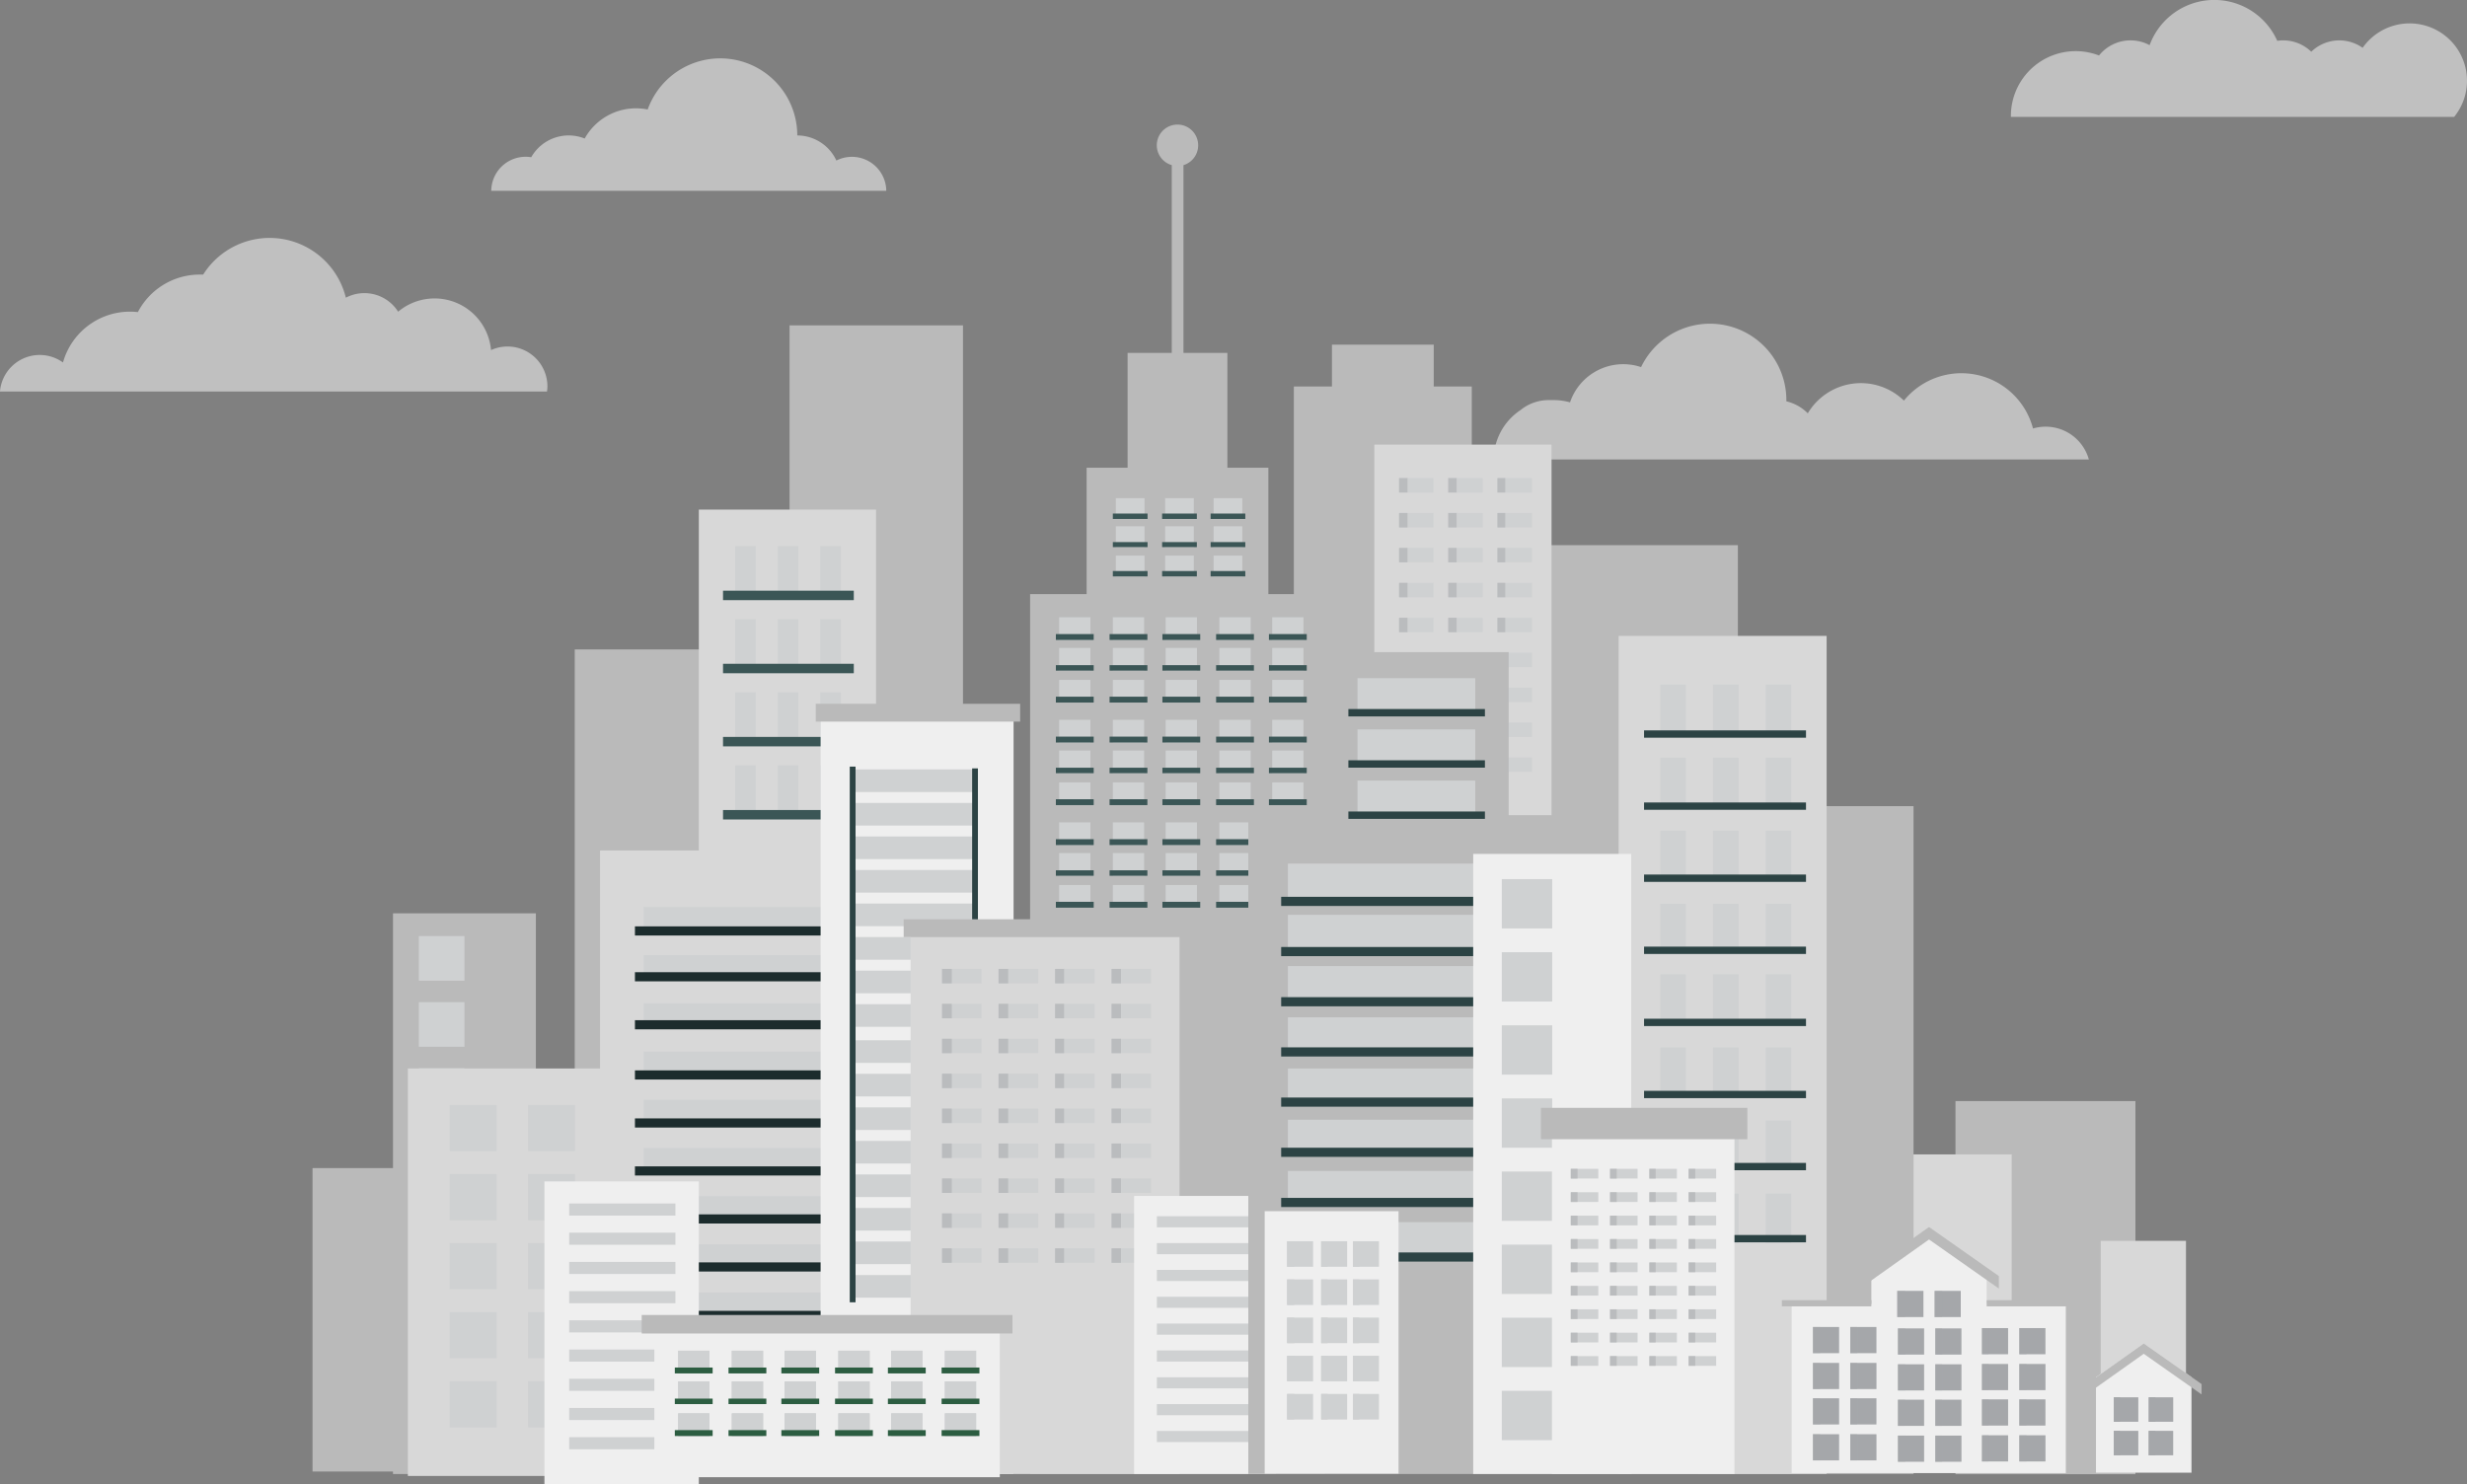 <svg xmlns="http://www.w3.org/2000/svg" viewBox="0 0 1028.22 618.59"><rect x="0" y="0" width="1028.22" height="618.59" fill="#808080" stroke="none"/><defs><style>.cls-1{isolation:isolate;}.cls-2{opacity:0.5;}.cls-3{fill:#fff;}.cls-4{fill:#bababa;}.cls-5{fill:#d8d8d8;}.cls-6,.cls-9{fill:#cfd1d2;}.cls-14,.cls-6,.cls-8{mix-blend-mode:multiply;}.cls-7{fill:#3b5656;}.cls-10{fill:#babcbe;}.cls-11{fill:#2c4344;}.cls-12{fill:#1c2c2d;}.cls-13{fill:#efefef;}.cls-14{fill:#a5a7aa;}.cls-15{fill:#2c5d41;}</style></defs><g class="cls-1"><g id="ARTBOARD_1" data-name="ARTBOARD 1"><g class="cls-2"><path class="cls-3" d="M430.6,191.91a14.26,14.26,0,0,0-6.47,1.55A18,18,0,0,0,407.83,183a32.11,32.11,0,0,0-62.35-10.82,24.45,24.45,0,0,0-26.26,12.1,17.95,17.95,0,0,0-22.28,7.8,14.32,14.32,0,0,0-16.66,14H444.92A14.32,14.32,0,0,0,430.6,191.91Z" transform="translate(-75.53 -126.54)"/><path class="cls-3" d="M303.69,287.61a16.63,16.63,0,0,0-23.5-15.15,23.63,23.63,0,0,0-38.72-16,16.63,16.63,0,0,0-21.79-5.83,32.73,32.73,0,0,0-59.47-9.64c-.46,0-.92,0-1.38,0A29.05,29.05,0,0,0,133,256.63a29,29,0,0,0-31.22,21,16.62,16.62,0,0,0-26.27,12.12h228A16.69,16.69,0,0,0,303.69,287.61Z" transform="translate(-75.53 -126.54)"/><path class="cls-3" d="M1103.75,160.21a23.92,23.92,0,0,0-43.5-13.74,16.82,16.82,0,0,0-21.41,1.63,16.78,16.78,0,0,0-11.69-4.73,17,17,0,0,0-2.49.18,28.71,28.71,0,0,0-53.19,1.81,16.84,16.84,0,0,0-21.09,4.31,27,27,0,0,0-36.73,25.18c0,.14,0,.27,0,.41h184.75A23.82,23.82,0,0,0,1103.75,160.21Z" transform="translate(-75.53 -126.54)"/><path class="cls-3" d="M928.15,304.39a18.64,18.64,0,0,0-5.28.76,30.86,30.86,0,0,0-53.81-11.63,25.74,25.74,0,0,0-40.06,5.3,18.64,18.64,0,0,0-8.93-5c0-.17,0-.34,0-.51a31.84,31.84,0,0,0-60.56-13.75,23.4,23.4,0,0,0-29.61,14.69,25,25,0,0,0-6.81-.94l-1.08,0-1,0a18.59,18.59,0,0,0-11.81,4.21,25,25,0,0,0-11.13,20.55H946.15A18.68,18.68,0,0,0,928.15,304.39Z" transform="translate(-75.53 -126.54)"/></g><rect class="cls-4" x="634.66" y="227.25" width="89.67" height="278.39"/><rect class="cls-4" x="239.55" y="270.7" width="89.67" height="278.39"/><rect class="cls-4" x="329.08" y="135.62" width="72.28" height="231.63"/><polygon class="cls-4" points="597.56 161.11 597.56 143.66 555.14 143.66 555.14 161.11 539.27 161.11 539.27 356.65 613.43 356.65 613.43 161.11 597.56 161.11"/><rect class="cls-5" x="291.26" y="212.42" width="73.87" height="354.64"/><rect class="cls-6" x="306.43" y="227.63" width="8.6" height="20.56"/><rect class="cls-6" x="306.43" y="258.1" width="8.6" height="20.56"/><rect class="cls-6" x="306.43" y="288.57" width="8.6" height="20.56"/><rect class="cls-6" x="306.43" y="319.04" width="8.6" height="20.56"/><rect class="cls-6" x="324.14" y="227.63" width="8.6" height="20.56"/><rect class="cls-6" x="324.14" y="258.1" width="8.6" height="20.56"/><rect class="cls-6" x="324.14" y="288.57" width="8.6" height="20.56"/><rect class="cls-6" x="324.14" y="319.04" width="8.6" height="20.56"/><rect class="cls-6" x="341.86" y="227.63" width="8.6" height="20.56"/><rect class="cls-6" x="341.86" y="258.1" width="8.6" height="20.56"/><rect class="cls-6" x="341.86" y="288.57" width="8.6" height="20.56"/><rect class="cls-6" x="341.86" y="319.04" width="8.6" height="20.56"/><rect class="cls-7" x="301.35" y="246.22" width="54.5" height="3.94"/><rect class="cls-7" x="301.35" y="276.69" width="54.5" height="3.94"/><rect class="cls-7" x="301.35" y="307.17" width="54.5" height="3.94"/><rect class="cls-7" x="301.35" y="337.64" width="54.5" height="3.94"/><rect class="cls-4" x="452.89" y="194.96" width="75.76" height="174.88"/><rect class="cls-4" x="429.34" y="247.65" width="122.86" height="366.75"/><rect class="cls-4" x="469.97" y="147.1" width="41.59" height="163.75"/><path class="cls-4" d="M574.91,187.11a8.62,8.62,0,1,0-11,8.26v85.55h4.87V195.38A8.62,8.62,0,0,0,574.91,187.11Z" transform="translate(-75.53 -126.54)"/><g class="cls-8"><rect class="cls-9" x="441.44" y="257.3" width="13.04" height="9.46"/><rect class="cls-9" x="463.82" y="257.3" width="13.04" height="9.46"/><rect class="cls-9" x="485.84" y="257.3" width="13.04" height="9.46"/><rect class="cls-9" x="508.22" y="257.3" width="13.04" height="9.46"/><rect class="cls-9" x="530.24" y="257.3" width="13.04" height="9.46"/><rect class="cls-9" x="441.44" y="270.08" width="13.04" height="9.46"/><rect class="cls-9" x="463.82" y="270.08" width="13.04" height="9.46"/><rect class="cls-9" x="485.84" y="270.08" width="13.04" height="9.46"/><rect class="cls-9" x="508.22" y="270.08" width="13.04" height="9.46"/><rect class="cls-9" x="530.24" y="270.08" width="13.04" height="9.46"/><rect class="cls-9" x="441.44" y="283.39" width="13.04" height="9.46"/><rect class="cls-9" x="463.82" y="283.39" width="13.04" height="9.46"/><rect class="cls-9" x="485.84" y="283.39" width="13.04" height="9.46"/><rect class="cls-9" x="508.22" y="283.39" width="13.04" height="9.46"/><rect class="cls-9" x="530.24" y="283.39" width="13.04" height="9.46"/></g><rect class="cls-7" x="528.88" y="264.3" width="15.76" height="2.45"/><rect class="cls-7" x="528.88" y="277.26" width="15.76" height="2.28"/><rect class="cls-7" x="528.88" y="290.4" width="15.76" height="2.45"/><rect class="cls-7" x="506.86" y="264.3" width="15.76" height="2.45"/><rect class="cls-7" x="506.86" y="277.26" width="15.76" height="2.28"/><rect class="cls-7" x="506.86" y="290.4" width="15.76" height="2.45"/><rect class="cls-7" x="484.48" y="264.3" width="15.76" height="2.45"/><rect class="cls-7" x="484.48" y="277.26" width="15.76" height="2.28"/><rect class="cls-7" x="484.48" y="290.4" width="15.76" height="2.45"/><rect class="cls-7" x="462.46" y="264.3" width="15.76" height="2.45"/><rect class="cls-7" x="462.46" y="277.26" width="15.76" height="2.28"/><rect class="cls-7" x="462.46" y="290.4" width="15.76" height="2.45"/><rect class="cls-7" x="440.08" y="264.3" width="15.76" height="2.45"/><rect class="cls-7" x="440.08" y="277.26" width="15.76" height="2.28"/><rect class="cls-7" x="440.08" y="290.4" width="15.76" height="2.45"/><g class="cls-8"><rect class="cls-9" x="465.07" y="207.64" width="11.96" height="8.68"/><rect class="cls-9" x="485.61" y="207.64" width="11.96" height="8.68"/><rect class="cls-9" x="505.82" y="207.64" width="11.96" height="8.68"/><rect class="cls-9" x="465.07" y="219.38" width="11.96" height="8.68"/><rect class="cls-9" x="485.61" y="219.38" width="11.96" height="8.68"/><rect class="cls-9" x="505.82" y="219.38" width="11.96" height="8.68"/><rect class="cls-9" x="465.07" y="231.59" width="11.96" height="8.68"/><rect class="cls-9" x="485.61" y="231.59" width="11.96" height="8.68"/><rect class="cls-9" x="505.82" y="231.59" width="11.96" height="8.68"/></g><rect class="cls-7" x="504.57" y="214.07" width="14.46" height="2.25"/><rect class="cls-7" x="504.57" y="225.96" width="14.46" height="2.09"/><rect class="cls-7" x="504.57" y="238.02" width="14.46" height="2.25"/><rect class="cls-7" x="484.36" y="214.07" width="14.47" height="2.25"/><rect class="cls-7" x="484.36" y="225.96" width="14.47" height="2.09"/><rect class="cls-7" x="484.36" y="238.02" width="14.47" height="2.25"/><rect class="cls-7" x="463.82" y="214.07" width="14.47" height="2.25"/><rect class="cls-7" x="463.82" y="225.96" width="14.47" height="2.09"/><rect class="cls-7" x="463.82" y="238.02" width="14.47" height="2.25"/><g class="cls-8"><rect class="cls-9" x="441.44" y="300.05" width="13.04" height="9.46"/><rect class="cls-9" x="463.82" y="300.05" width="13.04" height="9.46"/><rect class="cls-9" x="485.84" y="300.05" width="13.04" height="9.46"/><rect class="cls-9" x="508.22" y="300.05" width="13.04" height="9.46"/><rect class="cls-9" x="530.24" y="300.05" width="13.04" height="9.46"/><rect class="cls-9" x="441.44" y="312.84" width="13.04" height="9.46"/><rect class="cls-9" x="463.82" y="312.84" width="13.04" height="9.46"/><rect class="cls-9" x="485.84" y="312.84" width="13.04" height="9.46"/><rect class="cls-9" x="508.22" y="312.84" width="13.04" height="9.46"/><rect class="cls-9" x="530.24" y="312.84" width="13.04" height="9.46"/><rect class="cls-9" x="441.44" y="326.14" width="13.04" height="9.46"/><rect class="cls-9" x="463.82" y="326.14" width="13.04" height="9.46"/><rect class="cls-9" x="485.84" y="326.14" width="13.04" height="9.46"/><rect class="cls-9" x="508.22" y="326.14" width="13.04" height="9.46"/><rect class="cls-9" x="530.24" y="326.14" width="13.04" height="9.46"/></g><rect class="cls-7" x="528.88" y="307.05" width="15.76" height="2.45"/><rect class="cls-7" x="528.88" y="320.01" width="15.76" height="2.28"/><rect class="cls-7" x="528.88" y="333.15" width="15.76" height="2.45"/><rect class="cls-7" x="506.86" y="307.05" width="15.76" height="2.45"/><rect class="cls-7" x="506.86" y="320.01" width="15.76" height="2.28"/><rect class="cls-7" x="506.86" y="333.15" width="15.76" height="2.45"/><rect class="cls-7" x="484.48" y="307.05" width="15.76" height="2.45"/><rect class="cls-7" x="484.48" y="320.01" width="15.76" height="2.28"/><rect class="cls-7" x="484.48" y="333.15" width="15.76" height="2.45"/><rect class="cls-7" x="462.46" y="307.05" width="15.76" height="2.45"/><rect class="cls-7" x="462.46" y="320.01" width="15.76" height="2.28"/><rect class="cls-7" x="462.46" y="333.15" width="15.76" height="2.45"/><rect class="cls-7" x="440.08" y="307.05" width="15.76" height="2.45"/><rect class="cls-7" x="440.08" y="320.01" width="15.76" height="2.28"/><rect class="cls-7" x="440.08" y="333.15" width="15.76" height="2.45"/><g class="cls-8"><rect class="cls-9" x="441.44" y="342.8" width="13.04" height="9.46"/><rect class="cls-9" x="463.82" y="342.8" width="13.04" height="9.46"/><rect class="cls-9" x="485.84" y="342.8" width="13.04" height="9.46"/><rect class="cls-9" x="508.22" y="342.8" width="13.04" height="9.46"/><rect class="cls-9" x="530.24" y="342.8" width="13.04" height="9.46"/><rect class="cls-9" x="441.44" y="355.59" width="13.04" height="9.45"/><rect class="cls-9" x="463.82" y="355.59" width="13.04" height="9.45"/><rect class="cls-9" x="485.84" y="355.59" width="13.04" height="9.45"/><rect class="cls-9" x="508.22" y="355.59" width="13.04" height="9.45"/><rect class="cls-9" x="530.24" y="355.59" width="13.04" height="9.45"/><rect class="cls-9" x="441.44" y="368.9" width="13.04" height="9.46"/><rect class="cls-9" x="463.82" y="368.9" width="13.04" height="9.46"/><rect class="cls-9" x="485.84" y="368.9" width="13.04" height="9.46"/><rect class="cls-9" x="508.22" y="368.9" width="13.04" height="9.46"/><rect class="cls-9" x="530.24" y="368.9" width="13.04" height="9.46"/></g><rect class="cls-7" x="528.88" y="349.8" width="15.76" height="2.45"/><rect class="cls-7" x="528.88" y="362.77" width="15.76" height="2.28"/><rect class="cls-7" x="528.88" y="375.9" width="15.76" height="2.45"/><rect class="cls-7" x="506.86" y="349.8" width="15.76" height="2.45"/><rect class="cls-7" x="506.86" y="362.77" width="15.76" height="2.28"/><rect class="cls-7" x="506.86" y="375.9" width="15.76" height="2.45"/><rect class="cls-7" x="484.48" y="349.8" width="15.76" height="2.45"/><rect class="cls-7" x="484.48" y="362.77" width="15.76" height="2.28"/><rect class="cls-7" x="484.48" y="375.9" width="15.76" height="2.45"/><rect class="cls-7" x="462.46" y="349.8" width="15.76" height="2.45"/><rect class="cls-7" x="462.46" y="362.77" width="15.76" height="2.28"/><rect class="cls-7" x="462.46" y="375.9" width="15.76" height="2.45"/><rect class="cls-7" x="440.08" y="349.8" width="15.76" height="2.45"/><rect class="cls-7" x="440.08" y="362.77" width="15.76" height="2.28"/><rect class="cls-7" x="440.08" y="375.9" width="15.76" height="2.45"/><rect class="cls-5" x="572.8" y="185.33" width="73.87" height="354.64"/><rect class="cls-6" x="583.12" y="199.27" width="14.35" height="6.03"/><rect class="cls-6" x="583.12" y="213.83" width="14.35" height="6.03"/><rect class="cls-6" x="583.12" y="228.38" width="14.35" height="6.03"/><rect class="cls-6" x="583.12" y="242.94" width="14.35" height="6.03"/><rect class="cls-6" x="583.12" y="257.5" width="14.35" height="6.03"/><rect class="cls-6" x="583.12" y="272.06" width="14.35" height="6.03"/><rect class="cls-6" x="583.12" y="286.62" width="14.35" height="6.03"/><rect class="cls-6" x="583.12" y="301.17" width="14.35" height="6.03"/><rect class="cls-6" x="583.12" y="315.73" width="14.35" height="6.03"/><rect class="cls-6" x="603.62" y="199.27" width="14.35" height="6.03"/><rect class="cls-6" x="603.62" y="213.83" width="14.35" height="6.03"/><rect class="cls-6" x="603.62" y="228.38" width="14.35" height="6.03"/><rect class="cls-6" x="603.62" y="242.94" width="14.35" height="6.03"/><rect class="cls-6" x="603.62" y="257.5" width="14.35" height="6.03"/><rect class="cls-6" x="603.62" y="272.06" width="14.35" height="6.03"/><rect class="cls-6" x="603.62" y="286.62" width="14.35" height="6.03"/><rect class="cls-6" x="603.62" y="301.17" width="14.35" height="6.03"/><rect class="cls-6" x="603.62" y="315.73" width="14.35" height="6.03"/><rect class="cls-6" x="624.11" y="199.27" width="14.35" height="6.03"/><rect class="cls-6" x="624.11" y="213.83" width="14.35" height="6.03"/><rect class="cls-6" x="624.11" y="228.38" width="14.35" height="6.03"/><rect class="cls-6" x="624.11" y="242.94" width="14.35" height="6.03"/><rect class="cls-6" x="624.11" y="257.5" width="14.35" height="6.03"/><rect class="cls-6" x="624.11" y="272.06" width="14.35" height="6.03"/><rect class="cls-6" x="624.11" y="286.62" width="14.35" height="6.03"/><rect class="cls-6" x="624.11" y="301.17" width="14.35" height="6.03"/><rect class="cls-6" x="624.11" y="315.73" width="14.35" height="6.03"/><g class="cls-8"><rect class="cls-10" x="583.12" y="199.27" width="3.52" height="6.03"/></g><g class="cls-8"><rect class="cls-10" x="583.12" y="213.83" width="3.52" height="6.03"/></g><g class="cls-8"><rect class="cls-10" x="583.12" y="228.38" width="3.52" height="6.03"/></g><g class="cls-8"><rect class="cls-10" x="583.12" y="242.94" width="3.52" height="6.03"/></g><g class="cls-8"><rect class="cls-10" x="583.12" y="257.5" width="3.52" height="6.03"/></g><g class="cls-8"><rect class="cls-10" x="583.12" y="272.06" width="3.52" height="6.03"/></g><g class="cls-8"><rect class="cls-10" x="583.12" y="286.62" width="3.52" height="6.03"/></g><g class="cls-8"><rect class="cls-10" x="583.12" y="301.17" width="3.52" height="6.03"/></g><g class="cls-8"><rect class="cls-10" x="583.12" y="315.73" width="3.52" height="6.03"/></g><g class="cls-8"><rect class="cls-10" x="603.62" y="199.27" width="3.48" height="6.03"/></g><g class="cls-8"><rect class="cls-10" x="603.62" y="213.83" width="3.48" height="6.03"/></g><g class="cls-8"><rect class="cls-10" x="603.62" y="228.38" width="3.48" height="6.03"/></g><g class="cls-8"><rect class="cls-10" x="603.62" y="242.94" width="3.48" height="6.03"/></g><g class="cls-8"><rect class="cls-10" x="603.62" y="257.5" width="3.48" height="6.03"/></g><g class="cls-8"><rect class="cls-10" x="603.62" y="272.06" width="3.48" height="6.03"/></g><g class="cls-8"><rect class="cls-10" x="603.62" y="286.62" width="3.48" height="6.03"/></g><g class="cls-8"><rect class="cls-10" x="603.62" y="301.17" width="3.48" height="6.03"/></g><g class="cls-8"><rect class="cls-10" x="603.62" y="315.73" width="3.48" height="6.03"/></g><g class="cls-8"><rect class="cls-10" x="624.11" y="199.27" width="3.26" height="6.03"/></g><g class="cls-8"><rect class="cls-10" x="624.11" y="213.83" width="3.26" height="6.03"/></g><g class="cls-8"><rect class="cls-10" x="624.11" y="228.38" width="3.26" height="6.03"/></g><g class="cls-8"><rect class="cls-10" x="624.11" y="242.94" width="3.26" height="6.03"/></g><g class="cls-8"><rect class="cls-10" x="624.11" y="257.5" width="3.26" height="6.03"/></g><g class="cls-8"><rect class="cls-10" x="624.11" y="272.06" width="3.26" height="6.03"/></g><g class="cls-8"><rect class="cls-10" x="624.11" y="286.62" width="3.26" height="6.03"/></g><g class="cls-8"><rect class="cls-10" x="624.11" y="301.17" width="3.26" height="6.03"/></g><g class="cls-8"><rect class="cls-10" x="624.11" y="315.73" width="3.26" height="6.03"/></g><rect class="cls-4" x="815.02" y="458.96" width="75.01" height="155.53"/><rect class="cls-5" x="791.13" y="481.19" width="47.32" height="123.31"/><rect class="cls-5" x="875.55" y="517.22" width="35.54" height="95.48"/><rect class="cls-4" x="130.26" y="486.89" width="103.4" height="126.49"/><rect class="cls-4" x="707.88" y="336.02" width="89.67" height="278.38"/><rect class="cls-5" x="674.63" y="265.06" width="86.69" height="349.35"/><rect class="cls-6" x="692.01" y="285.34" width="10.66" height="20.56"/><rect class="cls-6" x="692.01" y="315.81" width="10.66" height="20.56"/><rect class="cls-6" x="692.01" y="346.28" width="10.66" height="20.56"/><rect class="cls-6" x="692.01" y="376.75" width="10.66" height="20.56"/><rect class="cls-6" x="713.97" y="285.34" width="10.66" height="20.56"/><rect class="cls-6" x="713.97" y="315.81" width="10.66" height="20.56"/><rect class="cls-6" x="713.97" y="346.28" width="10.66" height="20.56"/><rect class="cls-6" x="713.97" y="376.75" width="10.66" height="20.56"/><rect class="cls-6" x="735.93" y="285.34" width="10.66" height="20.56"/><rect class="cls-6" x="735.93" y="315.81" width="10.66" height="20.56"/><rect class="cls-6" x="735.93" y="346.28" width="10.66" height="20.56"/><rect class="cls-6" x="735.93" y="376.75" width="10.66" height="20.56"/><rect class="cls-6" x="692.01" y="406.11" width="10.66" height="20.56"/><rect class="cls-6" x="692.01" y="436.59" width="10.66" height="20.56"/><rect class="cls-6" x="692.01" y="467.06" width="10.66" height="20.56"/><rect class="cls-6" x="692.01" y="497.53" width="10.66" height="20.56"/><rect class="cls-6" x="713.97" y="406.11" width="10.66" height="20.56"/><rect class="cls-6" x="713.97" y="436.59" width="10.66" height="20.56"/><rect class="cls-6" x="713.97" y="467.06" width="10.66" height="20.56"/><rect class="cls-6" x="713.97" y="497.53" width="10.66" height="20.56"/><rect class="cls-6" x="735.93" y="406.11" width="10.66" height="20.56"/><rect class="cls-6" x="735.93" y="436.59" width="10.66" height="20.56"/><rect class="cls-6" x="735.93" y="467.06" width="10.66" height="20.56"/><rect class="cls-6" x="735.93" y="497.53" width="10.66" height="20.56"/><rect class="cls-11" x="685.23" y="304.45" width="67.49" height="3.05"/><rect class="cls-11" x="685.23" y="334.5" width="67.49" height="3.05"/><rect class="cls-11" x="685.23" y="364.54" width="67.49" height="3.05"/><rect class="cls-11" x="685.23" y="394.59" width="67.49" height="3.05"/><rect class="cls-11" x="685.23" y="424.64" width="67.49" height="3.05"/><rect class="cls-11" x="685.23" y="454.69" width="67.49" height="3.05"/><rect class="cls-11" x="685.23" y="484.74" width="67.49" height="3.05"/><rect class="cls-11" x="685.23" y="514.79" width="67.49" height="3.05"/><rect class="cls-5" x="250.09" y="354.51" width="133.21" height="261.11"/><rect class="cls-6" x="268.25" y="378.07" width="96.89" height="8.32"/><rect class="cls-6" x="268.25" y="398.15" width="96.89" height="8.32"/><rect class="cls-6" x="268.25" y="418.24" width="96.89" height="8.32"/><rect class="cls-6" x="268.25" y="438.32" width="96.89" height="8.32"/><rect class="cls-6" x="268.25" y="458.41" width="96.89" height="8.32"/><rect class="cls-6" x="268.25" y="478.49" width="96.89" height="8.32"/><rect class="cls-6" x="268.25" y="498.57" width="96.89" height="8.32"/><rect class="cls-6" x="268.25" y="518.66" width="96.89" height="8.32"/><rect class="cls-6" x="268.25" y="538.74" width="96.89" height="8.32"/><rect class="cls-12" x="264.64" y="386.14" width="104.76" height="3.81"/><rect class="cls-12" x="264.64" y="405.24" width="104.76" height="3.81"/><rect class="cls-12" x="264.64" y="425.25" width="104.76" height="3.81"/><rect class="cls-12" x="264.64" y="446.17" width="104.76" height="3.81"/><rect class="cls-12" x="264.64" y="466.18" width="104.76" height="3.81"/><rect class="cls-12" x="264.64" y="486.18" width="104.76" height="3.81"/><rect class="cls-12" x="264.64" y="506.19" width="104.76" height="3.81"/><rect class="cls-12" x="264.64" y="526.2" width="104.76" height="3.81"/><rect class="cls-12" x="264.64" y="546.4" width="104.76" height="3.81"/><polygon class="cls-13" points="913.39 613.86 873.59 613.86 873.59 574.06 893.49 559.99 913.39 574.06 913.39 613.86"/><polygon class="cls-4" points="893.49 559.99 869.2 577.23 869.2 581.54 893.49 564.3 917.6 581.24 917.6 576.93 893.49 559.99"/><rect class="cls-14" x="881.03" y="582.44" width="10.19" height="10.19"/><rect class="cls-14" x="881.03" y="596.42" width="10.19" height="10.19"/><rect class="cls-14" x="895.57" y="596.42" width="10.19" height="10.19"/><rect class="cls-14" x="895.58" y="582.44" width="10.19" height="10.19"/><rect class="cls-14" x="881.03" y="582.44" width="2.63" height="10.19"/><rect class="cls-14" x="881.03" y="596.42" width="2.63" height="10.19"/><rect class="cls-14" x="895.57" y="596.42" width="2.79" height="10.19"/><rect class="cls-14" x="895.58" y="582.44" width="2.79" height="10.19"/><rect class="cls-13" x="746.75" y="543.53" width="114.27" height="70.5"/><polygon class="cls-13" points="828.03 579.45 779.96 579.45 779.96 531.38 804 514.4 828.03 531.38 828.03 579.45"/><polygon class="cls-4" points="804 511.45 774.66 532.28 774.66 537.48 804 516.65 833.11 537.11 833.11 531.91 804 511.45"/><rect class="cls-14" x="755.62" y="553.13" width="10.9" height="10.91"/><rect class="cls-14" x="755.62" y="568.1" width="10.9" height="10.91"/><rect class="cls-14" x="771.18" y="568.1" width="10.91" height="10.91"/><rect class="cls-14" x="771.18" y="553.13" width="10.9" height="10.91"/><rect class="cls-14" x="755.62" y="582.85" width="10.9" height="10.91"/><rect class="cls-14" x="755.62" y="597.82" width="10.9" height="10.91"/><rect class="cls-14" x="771.18" y="597.82" width="10.91" height="10.91"/><rect class="cls-14" x="771.18" y="582.85" width="10.9" height="10.91"/><rect class="cls-14" x="826.05" y="553.59" width="10.91" height="10.9"/><rect class="cls-14" x="826.05" y="568.55" width="10.91" height="10.91"/><rect class="cls-14" x="841.62" y="568.55" width="10.91" height="10.91"/><rect class="cls-14" x="841.62" y="553.59" width="10.9" height="10.9"/><rect class="cls-14" x="826.05" y="583.31" width="10.91" height="10.91"/><rect class="cls-14" x="826.05" y="598.27" width="10.91" height="10.91"/><rect class="cls-14" x="841.62" y="598.27" width="10.91" height="10.91"/><rect class="cls-14" x="841.62" y="583.31" width="10.9" height="10.91"/><rect class="cls-14" x="791.05" y="553.72" width="10.9" height="10.91"/><rect class="cls-14" x="791.05" y="568.68" width="10.9" height="10.9"/><rect class="cls-14" x="806.61" y="568.68" width="10.91" height="10.9"/><rect class="cls-14" x="806.61" y="553.72" width="10.9" height="10.91"/><rect class="cls-14" x="790.76" y="538.08" width="10.91" height="10.91"/><rect class="cls-14" x="806.33" y="538.08" width="10.9" height="10.91"/><rect class="cls-14" x="791.05" y="583.44" width="10.9" height="10.91"/><rect class="cls-14" x="791.05" y="598.4" width="10.9" height="10.91"/><rect class="cls-14" x="806.61" y="598.4" width="10.91" height="10.91"/><rect class="cls-14" x="806.61" y="583.44" width="10.9" height="10.91"/><g class="cls-2"><rect class="cls-14" x="755.62" y="553.13" width="3" height="10.91"/><rect class="cls-14" x="755.62" y="568.1" width="3" height="10.91"/><rect class="cls-14" x="771.18" y="568.1" width="2.88" height="10.91"/><rect class="cls-14" x="771.18" y="553.13" width="2.88" height="10.91"/><rect class="cls-14" x="755.62" y="582.85" width="3" height="10.91"/><rect class="cls-14" x="755.62" y="597.82" width="3" height="10.91"/><rect class="cls-14" x="771.18" y="597.82" width="2.88" height="10.91"/><rect class="cls-14" x="771.18" y="582.85" width="2.88" height="10.91"/><rect class="cls-14" x="826.05" y="553.59" width="2.81" height="10.9"/><rect class="cls-14" x="826.05" y="568.55" width="2.81" height="10.91"/><rect class="cls-14" x="841.62" y="568.55" width="2.99" height="10.91"/><rect class="cls-14" x="841.62" y="553.59" width="2.99" height="10.9"/><rect class="cls-14" x="826.05" y="583.31" width="2.81" height="10.91"/><rect class="cls-14" x="826.05" y="598.27" width="2.81" height="10.91"/><rect class="cls-14" x="841.62" y="598.27" width="2.99" height="10.91"/><rect class="cls-14" x="841.62" y="583.31" width="2.99" height="10.91"/><rect class="cls-14" x="791.05" y="553.72" width="2.99" height="10.91"/><rect class="cls-14" x="791.05" y="568.68" width="2.99" height="10.9"/><rect class="cls-14" x="806.61" y="568.68" width="2.87" height="10.9"/><rect class="cls-14" x="806.61" y="553.72" width="2.87" height="10.91"/><rect class="cls-14" x="790.76" y="538.08" width="3.28" height="10.91"/><rect class="cls-14" x="806.33" y="538.08" width="3.16" height="10.91"/><rect class="cls-14" x="791.05" y="583.44" width="2.99" height="10.91"/><rect class="cls-14" x="791.05" y="598.4" width="2.99" height="10.91"/><rect class="cls-14" x="806.61" y="598.4" width="2.87" height="10.91"/><rect class="cls-14" x="806.61" y="583.44" width="2.87" height="10.91"/></g><rect class="cls-4" x="742.66" y="541.95" width="37.3" height="2.58"/><rect class="cls-4" x="828.03" y="541.95" width="37.3" height="2.58"/><rect class="cls-13" x="342.02" y="298.77" width="80.43" height="315.63"/><rect class="cls-6" x="356.57" y="320.71" width="49.81" height="9.43"/><rect class="cls-6" x="356.57" y="334.69" width="49.81" height="9.43"/><rect class="cls-6" x="356.57" y="348.67" width="49.81" height="9.43"/><rect class="cls-6" x="356.57" y="362.65" width="49.81" height="9.43"/><rect class="cls-6" x="356.57" y="390.61" width="49.81" height="9.43"/><rect class="cls-6" x="356.57" y="376.63" width="49.81" height="9.43"/><rect class="cls-6" x="356.57" y="404.59" width="49.81" height="9.43"/><rect class="cls-6" x="356.57" y="418.57" width="49.81" height="9.43"/><rect class="cls-6" x="356.57" y="433.62" width="49.81" height="9.43"/><rect class="cls-6" x="356.57" y="447.6" width="49.81" height="9.43"/><rect class="cls-6" x="356.57" y="461.58" width="49.81" height="9.43"/><rect class="cls-6" x="356.57" y="475.56" width="49.81" height="9.43"/><rect class="cls-6" x="356.57" y="503.52" width="49.81" height="9.43"/><rect class="cls-6" x="356.57" y="489.54" width="49.81" height="9.43"/><rect class="cls-6" x="356.57" y="517.5" width="49.81" height="9.43"/><rect class="cls-6" x="356.57" y="531.48" width="49.81" height="9.43"/><rect class="cls-11" x="354.17" y="319.55" width="2.41" height="223.29"/><rect class="cls-11" x="405.18" y="320.29" width="2.41" height="223.29"/><rect class="cls-4" x="340" y="293.36" width="85.19" height="7.44"/><rect class="cls-5" x="379.53" y="384.93" width="112.08" height="229.48"/><rect class="cls-6" x="392.64" y="403.87" width="16.49" height="6.03"/><rect class="cls-6" x="392.64" y="418.43" width="16.49" height="6.03"/><rect class="cls-6" x="392.64" y="432.98" width="16.49" height="6.03"/><rect class="cls-6" x="392.64" y="447.54" width="16.49" height="6.03"/><rect class="cls-6" x="392.64" y="462.1" width="16.49" height="6.03"/><rect class="cls-6" x="392.64" y="476.66" width="16.49" height="6.03"/><rect class="cls-6" x="392.64" y="491.22" width="16.49" height="6.03"/><rect class="cls-6" x="392.64" y="505.78" width="16.49" height="6.03"/><rect class="cls-6" x="392.64" y="520.34" width="16.49" height="6.03"/><rect class="cls-6" x="416.19" y="403.87" width="16.49" height="6.03"/><rect class="cls-6" x="416.19" y="418.43" width="16.49" height="6.03"/><rect class="cls-6" x="416.19" y="432.98" width="16.49" height="6.03"/><rect class="cls-6" x="416.19" y="447.54" width="16.49" height="6.03"/><rect class="cls-6" x="416.19" y="462.1" width="16.49" height="6.03"/><rect class="cls-6" x="416.19" y="476.66" width="16.49" height="6.03"/><rect class="cls-6" x="416.19" y="491.22" width="16.49" height="6.03"/><rect class="cls-6" x="416.19" y="505.78" width="16.49" height="6.03"/><rect class="cls-6" x="416.19" y="520.34" width="16.49" height="6.03"/><rect class="cls-6" x="439.74" y="403.87" width="16.49" height="6.03"/><rect class="cls-6" x="439.74" y="418.43" width="16.49" height="6.03"/><rect class="cls-6" x="439.74" y="432.98" width="16.49" height="6.03"/><rect class="cls-6" x="439.74" y="447.54" width="16.49" height="6.03"/><rect class="cls-6" x="439.74" y="462.1" width="16.49" height="6.03"/><rect class="cls-6" x="439.74" y="476.66" width="16.49" height="6.03"/><rect class="cls-6" x="439.74" y="491.22" width="16.49" height="6.03"/><rect class="cls-6" x="439.74" y="505.78" width="16.49" height="6.03"/><rect class="cls-6" x="439.74" y="520.34" width="16.49" height="6.03"/><rect class="cls-6" x="463.28" y="403.87" width="16.49" height="6.03"/><rect class="cls-6" x="463.28" y="418.43" width="16.49" height="6.03"/><rect class="cls-6" x="463.28" y="432.98" width="16.49" height="6.03"/><rect class="cls-6" x="463.28" y="447.54" width="16.49" height="6.03"/><rect class="cls-6" x="463.28" y="462.1" width="16.49" height="6.03"/><rect class="cls-6" x="463.28" y="476.66" width="16.49" height="6.03"/><rect class="cls-6" x="463.28" y="491.22" width="16.49" height="6.03"/><rect class="cls-6" x="463.28" y="505.78" width="16.49" height="6.03"/><rect class="cls-6" x="463.28" y="520.34" width="16.49" height="6.03"/><g class="cls-8"><rect class="cls-10" x="392.64" y="403.87" width="4.04" height="6.03"/></g><g class="cls-8"><rect class="cls-10" x="392.64" y="418.43" width="4.04" height="6.03"/></g><g class="cls-8"><rect class="cls-10" x="392.64" y="432.98" width="4.04" height="6.03"/></g><g class="cls-8"><rect class="cls-10" x="392.64" y="447.54" width="4.04" height="6.03"/></g><g class="cls-8"><rect class="cls-10" x="392.64" y="462.1" width="4.04" height="6.03"/></g><g class="cls-8"><rect class="cls-10" x="392.64" y="476.66" width="4.04" height="6.03"/></g><g class="cls-8"><rect class="cls-10" x="392.64" y="491.22" width="4.04" height="6.03"/></g><g class="cls-8"><rect class="cls-10" x="392.64" y="505.78" width="4.04" height="6.03"/></g><g class="cls-8"><rect class="cls-10" x="392.64" y="520.34" width="4.04" height="6.03"/></g><g class="cls-8"><rect class="cls-10" x="416.19" y="403.87" width="4" height="6.03"/></g><g class="cls-8"><rect class="cls-10" x="416.19" y="418.43" width="4" height="6.03"/></g><g class="cls-8"><rect class="cls-10" x="416.19" y="432.98" width="4" height="6.03"/></g><g class="cls-8"><rect class="cls-10" x="416.19" y="447.54" width="4" height="6.03"/></g><g class="cls-8"><rect class="cls-10" x="416.19" y="462.1" width="4" height="6.03"/></g><g class="cls-8"><rect class="cls-10" x="416.19" y="476.66" width="4" height="6.03"/></g><g class="cls-8"><rect class="cls-10" x="416.19" y="491.22" width="4" height="6.03"/></g><g class="cls-8"><rect class="cls-10" x="416.19" y="505.78" width="4" height="6.03"/></g><g class="cls-8"><rect class="cls-10" x="416.19" y="520.34" width="4" height="6.03"/></g><g class="cls-8"><rect class="cls-10" x="439.74" y="403.87" width="3.75" height="6.03"/></g><g class="cls-8"><rect class="cls-10" x="439.74" y="418.43" width="3.75" height="6.03"/></g><g class="cls-8"><rect class="cls-10" x="439.74" y="432.98" width="3.75" height="6.03"/></g><g class="cls-8"><rect class="cls-10" x="439.74" y="447.54" width="3.75" height="6.03"/></g><g class="cls-8"><rect class="cls-10" x="439.74" y="462.1" width="3.75" height="6.03"/></g><g class="cls-8"><rect class="cls-10" x="439.74" y="476.66" width="3.75" height="6.03"/></g><g class="cls-8"><rect class="cls-10" x="439.74" y="491.22" width="3.75" height="6.03"/></g><g class="cls-8"><rect class="cls-10" x="439.74" y="505.78" width="3.75" height="6.03"/></g><g class="cls-8"><rect class="cls-10" x="439.74" y="520.34" width="3.75" height="6.03"/></g><g class="cls-8"><rect class="cls-10" x="463.28" y="403.87" width="3.93" height="6.03"/></g><g class="cls-8"><rect class="cls-10" x="463.28" y="418.43" width="3.93" height="6.03"/></g><g class="cls-8"><rect class="cls-10" x="463.28" y="432.98" width="3.93" height="6.03"/></g><g class="cls-8"><rect class="cls-10" x="463.28" y="447.54" width="3.93" height="6.03"/></g><g class="cls-8"><rect class="cls-10" x="463.28" y="462.1" width="3.93" height="6.03"/></g><g class="cls-8"><rect class="cls-10" x="463.28" y="476.66" width="3.93" height="6.03"/></g><g class="cls-8"><rect class="cls-10" x="463.28" y="491.22" width="3.93" height="6.03"/></g><g class="cls-8"><rect class="cls-10" x="463.28" y="505.78" width="3.93" height="6.03"/></g><g class="cls-8"><rect class="cls-10" x="463.28" y="520.34" width="3.93" height="6.03"/></g><rect class="cls-4" x="376.64" y="383.17" width="119.29" height="7.44"/><rect class="cls-13" x="472.69" y="498.5" width="59.13" height="115.9"/><rect class="cls-6" x="482.17" y="506.96" width="40.69" height="4.63"/><rect class="cls-6" x="482.17" y="518.15" width="40.69" height="4.63"/><rect class="cls-6" x="482.17" y="529.33" width="40.69" height="4.63"/><rect class="cls-6" x="482.17" y="540.52" width="40.69" height="4.63"/><rect class="cls-6" x="482.17" y="551.71" width="40.69" height="4.63"/><rect class="cls-6" x="482.17" y="562.9" width="40.69" height="4.63"/><rect class="cls-6" x="482.17" y="574.09" width="40.69" height="4.63"/><rect class="cls-6" x="482.17" y="585.28" width="40.69" height="4.63"/><rect class="cls-6" x="482.17" y="596.47" width="40.69" height="4.63"/><rect class="cls-4" x="520.28" y="339.79" width="140.1" height="274.61"/><rect class="cls-4" x="551.87" y="271.82" width="76.92" height="257.14"/><rect class="cls-6" x="536.78" y="359.97" width="107.1" height="14.41"/><rect class="cls-6" x="536.78" y="381.32" width="107.1" height="14.41"/><rect class="cls-6" x="536.78" y="402.68" width="107.1" height="14.41"/><rect class="cls-6" x="536.78" y="424.03" width="107.1" height="14.41"/><rect class="cls-6" x="536.78" y="466.74" width="107.1" height="14.41"/><rect class="cls-6" x="536.78" y="445.38" width="107.1" height="14.41"/><rect class="cls-6" x="536.78" y="488.09" width="107.1" height="14.41"/><rect class="cls-6" x="536.78" y="509.44" width="107.1" height="14.41"/><rect class="cls-6" x="565.79" y="282.68" width="49.07" height="14.41"/><rect class="cls-6" x="565.79" y="304.03" width="49.07" height="14.41"/><rect class="cls-6" x="565.79" y="325.38" width="49.07" height="14.41"/><rect class="cls-11" x="533.98" y="373.82" width="112.63" height="3.81"/><rect class="cls-11" x="533.98" y="394.74" width="112.63" height="3.81"/><rect class="cls-11" x="533.98" y="415.65" width="112.63" height="3.81"/><rect class="cls-11" x="533.98" y="436.57" width="112.63" height="3.81"/><rect class="cls-11" x="533.98" y="457.49" width="112.63" height="3.81"/><rect class="cls-11" x="533.98" y="478.41" width="112.63" height="3.81"/><rect class="cls-11" x="533.98" y="499.32" width="112.63" height="3.81"/><rect class="cls-11" x="533.98" y="522.06" width="112.63" height="3.81"/><rect class="cls-11" x="561.99" y="338.26" width="56.91" height="3.07"/><rect class="cls-11" x="561.99" y="316.91" width="56.91" height="3.07"/><rect class="cls-11" x="561.99" y="295.55" width="56.91" height="3.07"/><rect class="cls-13" x="614.01" y="355.94" width="65.86" height="258.46"/><rect class="cls-6" x="625.93" y="366.44" width="21.01" height="20.56"/><rect class="cls-6" x="625.93" y="396.91" width="21.01" height="20.56"/><rect class="cls-6" x="625.93" y="427.38" width="21.01" height="20.56"/><rect class="cls-6" x="625.93" y="457.86" width="21.01" height="20.56"/><rect class="cls-6" x="625.93" y="518.8" width="21.01" height="20.56"/><rect class="cls-6" x="625.93" y="488.33" width="21.01" height="20.56"/><rect class="cls-6" x="625.93" y="549.27" width="21.01" height="20.56"/><rect class="cls-6" x="625.93" y="579.74" width="21.01" height="20.56"/><rect class="cls-4" x="163.8" y="380.7" width="59.55" height="233.71"/><rect class="cls-6" x="174.58" y="390.19" width="19" height="18.59"/><rect class="cls-6" x="174.58" y="417.74" width="19" height="18.59"/><rect class="cls-6" x="174.58" y="445.29" width="19" height="18.59"/><rect class="cls-6" x="174.58" y="472.85" width="19" height="18.59"/><rect class="cls-6" x="174.58" y="527.96" width="19" height="18.59"/><rect class="cls-6" x="174.58" y="500.4" width="19" height="18.59"/><rect class="cls-6" x="174.58" y="555.51" width="19" height="18.59"/><rect class="cls-6" x="174.58" y="583.06" width="19" height="18.59"/><rect class="cls-13" x="646.85" y="465.31" width="76.06" height="149.09"/><rect class="cls-4" x="642.24" y="461.79" width="86.05" height="13.06"/><rect class="cls-6" x="654.69" y="487.21" width="11.47" height="4.04"/><rect class="cls-6" x="654.69" y="496.97" width="11.47" height="4.04"/><rect class="cls-6" x="654.69" y="506.73" width="11.47" height="4.04"/><rect class="cls-6" x="654.69" y="516.48" width="11.47" height="4.04"/><rect class="cls-6" x="654.69" y="526.24" width="11.47" height="4.04"/><rect class="cls-6" x="654.69" y="536" width="11.47" height="4.04"/><rect class="cls-6" x="654.69" y="545.76" width="11.47" height="4.04"/><rect class="cls-6" x="654.69" y="555.52" width="11.47" height="4.04"/><rect class="cls-6" x="654.69" y="565.27" width="11.47" height="4.04"/><rect class="cls-6" x="671.06" y="487.21" width="11.47" height="4.04"/><rect class="cls-6" x="671.06" y="496.97" width="11.47" height="4.04"/><rect class="cls-6" x="671.06" y="506.73" width="11.47" height="4.04"/><rect class="cls-6" x="671.06" y="516.48" width="11.47" height="4.04"/><rect class="cls-6" x="671.06" y="526.24" width="11.47" height="4.04"/><rect class="cls-6" x="671.06" y="536" width="11.47" height="4.04"/><rect class="cls-6" x="671.06" y="545.76" width="11.47" height="4.04"/><rect class="cls-6" x="671.06" y="555.52" width="11.47" height="4.04"/><rect class="cls-6" x="671.06" y="565.27" width="11.47" height="4.04"/><rect class="cls-6" x="687.44" y="487.21" width="11.47" height="4.04"/><rect class="cls-6" x="687.44" y="496.97" width="11.47" height="4.04"/><rect class="cls-6" x="687.44" y="506.73" width="11.47" height="4.04"/><rect class="cls-6" x="687.44" y="516.48" width="11.47" height="4.04"/><rect class="cls-6" x="687.44" y="526.24" width="11.47" height="4.04"/><rect class="cls-6" x="687.44" y="536" width="11.47" height="4.04"/><rect class="cls-6" x="687.44" y="545.76" width="11.47" height="4.04"/><rect class="cls-6" x="687.44" y="555.52" width="11.47" height="4.04"/><rect class="cls-6" x="687.44" y="565.27" width="11.47" height="4.04"/><rect class="cls-6" x="703.81" y="487.21" width="11.47" height="4.04"/><rect class="cls-6" x="703.81" y="496.97" width="11.47" height="4.04"/><rect class="cls-6" x="703.81" y="506.73" width="11.47" height="4.04"/><rect class="cls-6" x="703.81" y="516.48" width="11.47" height="4.04"/><rect class="cls-6" x="703.81" y="526.24" width="11.47" height="4.04"/><rect class="cls-6" x="703.81" y="536" width="11.47" height="4.04"/><rect class="cls-6" x="703.81" y="545.76" width="11.47" height="4.04"/><rect class="cls-6" x="703.81" y="555.52" width="11.47" height="4.04"/><rect class="cls-6" x="703.81" y="565.27" width="11.47" height="4.04"/><g class="cls-8"><rect class="cls-10" x="654.69" y="487.21" width="2.81" height="4.04"/></g><g class="cls-8"><rect class="cls-10" x="654.69" y="496.97" width="2.81" height="4.04"/></g><g class="cls-8"><rect class="cls-10" x="654.69" y="506.73" width="2.81" height="4.04"/></g><g class="cls-8"><rect class="cls-10" x="654.69" y="516.48" width="2.81" height="4.04"/></g><g class="cls-8"><rect class="cls-10" x="654.69" y="526.24" width="2.81" height="4.04"/></g><g class="cls-8"><rect class="cls-10" x="654.69" y="536" width="2.81" height="4.04"/></g><g class="cls-8"><rect class="cls-10" x="654.69" y="545.76" width="2.81" height="4.04"/></g><g class="cls-8"><rect class="cls-10" x="654.69" y="555.52" width="2.81" height="4.04"/></g><g class="cls-8"><rect class="cls-10" x="654.69" y="565.27" width="2.81" height="4.04"/></g><g class="cls-8"><rect class="cls-10" x="671.06" y="487.21" width="2.78" height="4.04"/></g><g class="cls-8"><rect class="cls-10" x="671.06" y="496.97" width="2.78" height="4.04"/></g><g class="cls-8"><rect class="cls-10" x="671.06" y="506.73" width="2.78" height="4.04"/></g><g class="cls-8"><rect class="cls-10" x="671.06" y="516.48" width="2.78" height="4.04"/></g><g class="cls-8"><rect class="cls-10" x="671.06" y="526.24" width="2.78" height="4.04"/></g><g class="cls-8"><rect class="cls-10" x="671.06" y="536" width="2.78" height="4.04"/></g><g class="cls-8"><rect class="cls-10" x="671.06" y="545.76" width="2.78" height="4.04"/></g><g class="cls-8"><rect class="cls-10" x="671.06" y="555.52" width="2.78" height="4.04"/></g><g class="cls-8"><rect class="cls-10" x="671.06" y="565.27" width="2.78" height="4.04"/></g><g class="cls-8"><rect class="cls-10" x="687.44" y="487.21" width="2.61" height="4.04"/></g><g class="cls-8"><rect class="cls-10" x="687.44" y="496.97" width="2.61" height="4.04"/></g><g class="cls-8"><rect class="cls-10" x="687.44" y="506.73" width="2.61" height="4.04"/></g><g class="cls-8"><rect class="cls-10" x="687.44" y="516.48" width="2.61" height="4.04"/></g><g class="cls-8"><rect class="cls-10" x="687.44" y="526.24" width="2.61" height="4.04"/></g><g class="cls-8"><rect class="cls-10" x="687.44" y="536" width="2.61" height="4.04"/></g><g class="cls-8"><rect class="cls-10" x="687.44" y="545.76" width="2.61" height="4.04"/></g><g class="cls-8"><rect class="cls-10" x="687.44" y="555.52" width="2.61" height="4.04"/></g><g class="cls-8"><rect class="cls-10" x="687.44" y="565.27" width="2.61" height="4.04"/></g><g class="cls-8"><rect class="cls-10" x="703.81" y="487.21" width="2.74" height="4.04"/></g><g class="cls-8"><rect class="cls-10" x="703.81" y="496.97" width="2.74" height="4.04"/></g><g class="cls-8"><rect class="cls-10" x="703.81" y="506.73" width="2.74" height="4.04"/></g><g class="cls-8"><rect class="cls-10" x="703.81" y="516.48" width="2.74" height="4.04"/></g><g class="cls-8"><rect class="cls-10" x="703.81" y="526.24" width="2.74" height="4.04"/></g><g class="cls-8"><rect class="cls-10" x="703.81" y="536" width="2.74" height="4.04"/></g><g class="cls-8"><rect class="cls-10" x="703.81" y="545.76" width="2.74" height="4.04"/></g><g class="cls-8"><rect class="cls-10" x="703.81" y="555.52" width="2.74" height="4.04"/></g><g class="cls-8"><rect class="cls-10" x="703.81" y="565.27" width="2.74" height="4.04"/></g><rect class="cls-13" x="527.11" y="504.86" width="55.8" height="109.38"/><g class="cls-8"><rect class="cls-9" x="536.45" y="517.39" width="10.84" height="10.64"/><rect class="cls-9" x="536.45" y="533.3" width="10.84" height="10.65"/><rect class="cls-9" x="536.45" y="549.21" width="10.84" height="10.65"/><rect class="cls-9" x="536.45" y="565.13" width="10.84" height="10.65"/><rect class="cls-9" x="536.45" y="581.04" width="10.84" height="10.65"/><rect class="cls-9" x="550.64" y="517.39" width="10.83" height="10.64"/><rect class="cls-9" x="550.64" y="533.3" width="10.83" height="10.65"/><rect class="cls-9" x="550.64" y="549.21" width="10.83" height="10.65"/><rect class="cls-9" x="550.64" y="565.13" width="10.83" height="10.65"/><rect class="cls-9" x="550.64" y="581.04" width="10.83" height="10.65"/><rect class="cls-9" x="563.89" y="517.39" width="10.84" height="10.64"/><rect class="cls-9" x="563.89" y="533.3" width="10.84" height="10.65"/><rect class="cls-9" x="563.89" y="549.21" width="10.84" height="10.65"/><rect class="cls-9" x="563.89" y="565.13" width="10.84" height="10.65"/><rect class="cls-9" x="563.89" y="581.04" width="10.84" height="10.65"/></g><g class="cls-8"><rect class="cls-9" x="536.45" y="517.39" width="3.01" height="10.64"/><rect class="cls-9" x="536.45" y="533.3" width="3.01" height="10.65"/><rect class="cls-9" x="536.45" y="549.21" width="3.01" height="10.65"/><rect class="cls-9" x="536.45" y="565.13" width="3.01" height="10.65"/><rect class="cls-9" x="536.45" y="581.04" width="3.01" height="10.65"/><rect class="cls-9" x="550.64" y="517.39" width="2.74" height="10.64"/><rect class="cls-9" x="550.64" y="533.3" width="2.74" height="10.65"/><rect class="cls-9" x="550.64" y="549.21" width="2.74" height="10.65"/><rect class="cls-9" x="550.64" y="565.13" width="2.74" height="10.65"/><rect class="cls-9" x="550.64" y="581.04" width="2.74" height="10.65"/><rect class="cls-9" x="563.89" y="517.39" width="2.67" height="10.64"/><rect class="cls-9" x="563.89" y="533.3" width="2.67" height="10.65"/><rect class="cls-9" x="563.89" y="549.21" width="2.67" height="10.65"/><rect class="cls-9" x="563.89" y="565.13" width="2.67" height="10.65"/><rect class="cls-9" x="563.89" y="581.04" width="2.67" height="10.65"/></g><rect class="cls-5" x="169.99" y="445.38" width="86.64" height="169.84"/><g class="cls-8"><rect class="cls-9" x="187.41" y="460.58" width="19.6" height="19.26"/><rect class="cls-9" x="187.41" y="489.37" width="19.6" height="19.26"/><rect class="cls-9" x="187.41" y="518.15" width="19.6" height="19.26"/><rect class="cls-9" x="187.41" y="546.94" width="19.6" height="19.25"/><rect class="cls-9" x="187.41" y="575.72" width="19.6" height="19.26"/><rect class="cls-9" x="220.08" y="460.58" width="19.6" height="19.26"/><rect class="cls-9" x="220.08" y="489.37" width="19.6" height="19.26"/><rect class="cls-9" x="220.08" y="518.15" width="19.6" height="19.26"/><rect class="cls-9" x="220.08" y="546.94" width="19.6" height="19.25"/><rect class="cls-9" x="220.08" y="575.72" width="19.6" height="19.26"/></g><rect class="cls-13" x="226.91" y="492.45" width="64.35" height="126.14"/><rect class="cls-6" x="237.22" y="501.65" width="44.29" height="5.04"/><rect class="cls-6" x="237.22" y="513.82" width="44.29" height="5.04"/><rect class="cls-6" x="237.22" y="526" width="44.29" height="5.04"/><rect class="cls-6" x="237.22" y="538.18" width="44.29" height="5.04"/><rect class="cls-6" x="237.22" y="550.35" width="44.29" height="5.04"/><rect class="cls-6" x="237.22" y="562.53" width="44.29" height="5.04"/><rect class="cls-6" x="237.22" y="574.71" width="44.29" height="5.04"/><rect class="cls-6" x="237.22" y="586.88" width="44.29" height="5.04"/><rect class="cls-6" x="237.22" y="599.06" width="44.29" height="5.04"/><rect class="cls-13" x="272.72" y="553.74" width="143.99" height="62"/><g class="cls-8"><rect class="cls-9" x="282.63" y="563.02" width="13.04" height="9.46"/><rect class="cls-9" x="305.01" y="563.02" width="13.04" height="9.46"/><rect class="cls-9" x="327.03" y="563.02" width="13.04" height="9.46"/><rect class="cls-9" x="349.41" y="563.02" width="13.04" height="9.46"/><rect class="cls-9" x="371.43" y="563.02" width="13.04" height="9.46"/><rect class="cls-9" x="393.81" y="563.02" width="13.03" height="9.46"/><rect class="cls-9" x="282.63" y="575.81" width="13.04" height="9.46"/><rect class="cls-9" x="305.01" y="575.81" width="13.04" height="9.46"/><rect class="cls-9" x="327.03" y="575.81" width="13.04" height="9.46"/><rect class="cls-9" x="349.41" y="575.81" width="13.04" height="9.46"/><rect class="cls-9" x="371.43" y="575.81" width="13.04" height="9.46"/><rect class="cls-9" x="393.81" y="575.81" width="13.03" height="9.46"/><rect class="cls-9" x="282.63" y="589.12" width="13.04" height="9.46"/><rect class="cls-9" x="305.01" y="589.12" width="13.04" height="9.46"/><rect class="cls-9" x="327.03" y="589.12" width="13.04" height="9.46"/><rect class="cls-9" x="349.41" y="589.12" width="13.04" height="9.46"/><rect class="cls-9" x="371.43" y="589.12" width="13.04" height="9.46"/><rect class="cls-9" x="393.81" y="589.12" width="13.03" height="9.46"/></g><g class="cls-8"><rect class="cls-9" x="282.63" y="563.02" width="13.04" height="9.46"/><rect class="cls-9" x="305.01" y="563.02" width="13.04" height="9.46"/><rect class="cls-9" x="327.03" y="563.02" width="13.04" height="9.46"/><rect class="cls-9" x="349.41" y="563.02" width="13.04" height="9.46"/><rect class="cls-9" x="371.43" y="563.02" width="13.04" height="9.46"/><rect class="cls-9" x="393.81" y="563.02" width="13.03" height="9.46"/><rect class="cls-9" x="282.63" y="575.81" width="13.04" height="9.46"/><rect class="cls-9" x="305.01" y="575.81" width="13.04" height="9.46"/><rect class="cls-9" x="327.03" y="575.81" width="13.04" height="9.46"/><rect class="cls-9" x="349.41" y="575.81" width="13.04" height="9.46"/><rect class="cls-9" x="371.43" y="575.81" width="13.04" height="9.46"/><rect class="cls-9" x="393.81" y="575.81" width="13.03" height="9.46"/><rect class="cls-9" x="282.63" y="589.12" width="13.04" height="9.46"/><rect class="cls-9" x="305.01" y="589.12" width="13.04" height="9.46"/><rect class="cls-9" x="327.03" y="589.12" width="13.04" height="9.46"/><rect class="cls-9" x="349.41" y="589.12" width="13.04" height="9.46"/><rect class="cls-9" x="371.43" y="589.12" width="13.04" height="9.46"/><rect class="cls-9" x="393.81" y="589.12" width="13.03" height="9.46"/></g><rect class="cls-15" x="392.45" y="570.03" width="15.76" height="2.45"/><rect class="cls-15" x="392.45" y="582.99" width="15.76" height="2.28"/><rect class="cls-15" x="392.45" y="596.12" width="15.76" height="2.45"/><rect class="cls-15" x="370.07" y="570.03" width="15.76" height="2.45"/><rect class="cls-15" x="370.07" y="582.99" width="15.76" height="2.28"/><rect class="cls-15" x="370.07" y="596.12" width="15.76" height="2.45"/><rect class="cls-15" x="348.04" y="570.03" width="15.76" height="2.45"/><rect class="cls-15" x="348.04" y="582.99" width="15.76" height="2.28"/><rect class="cls-15" x="348.04" y="596.12" width="15.76" height="2.45"/><rect class="cls-15" x="325.67" y="570.03" width="15.76" height="2.45"/><rect class="cls-15" x="325.67" y="582.99" width="15.76" height="2.28"/><rect class="cls-15" x="325.67" y="596.12" width="15.76" height="2.45"/><rect class="cls-15" x="303.64" y="570.03" width="15.76" height="2.45"/><rect class="cls-15" x="303.64" y="582.99" width="15.76" height="2.28"/><rect class="cls-15" x="303.64" y="596.12" width="15.76" height="2.45"/><rect class="cls-15" x="281.26" y="570.03" width="15.76" height="2.45"/><rect class="cls-15" x="281.26" y="582.99" width="15.76" height="2.28"/><rect class="cls-15" x="281.26" y="596.12" width="15.76" height="2.45"/><rect class="cls-4" x="267.46" y="548.13" width="154.52" height="7.71"/></g></g></svg>